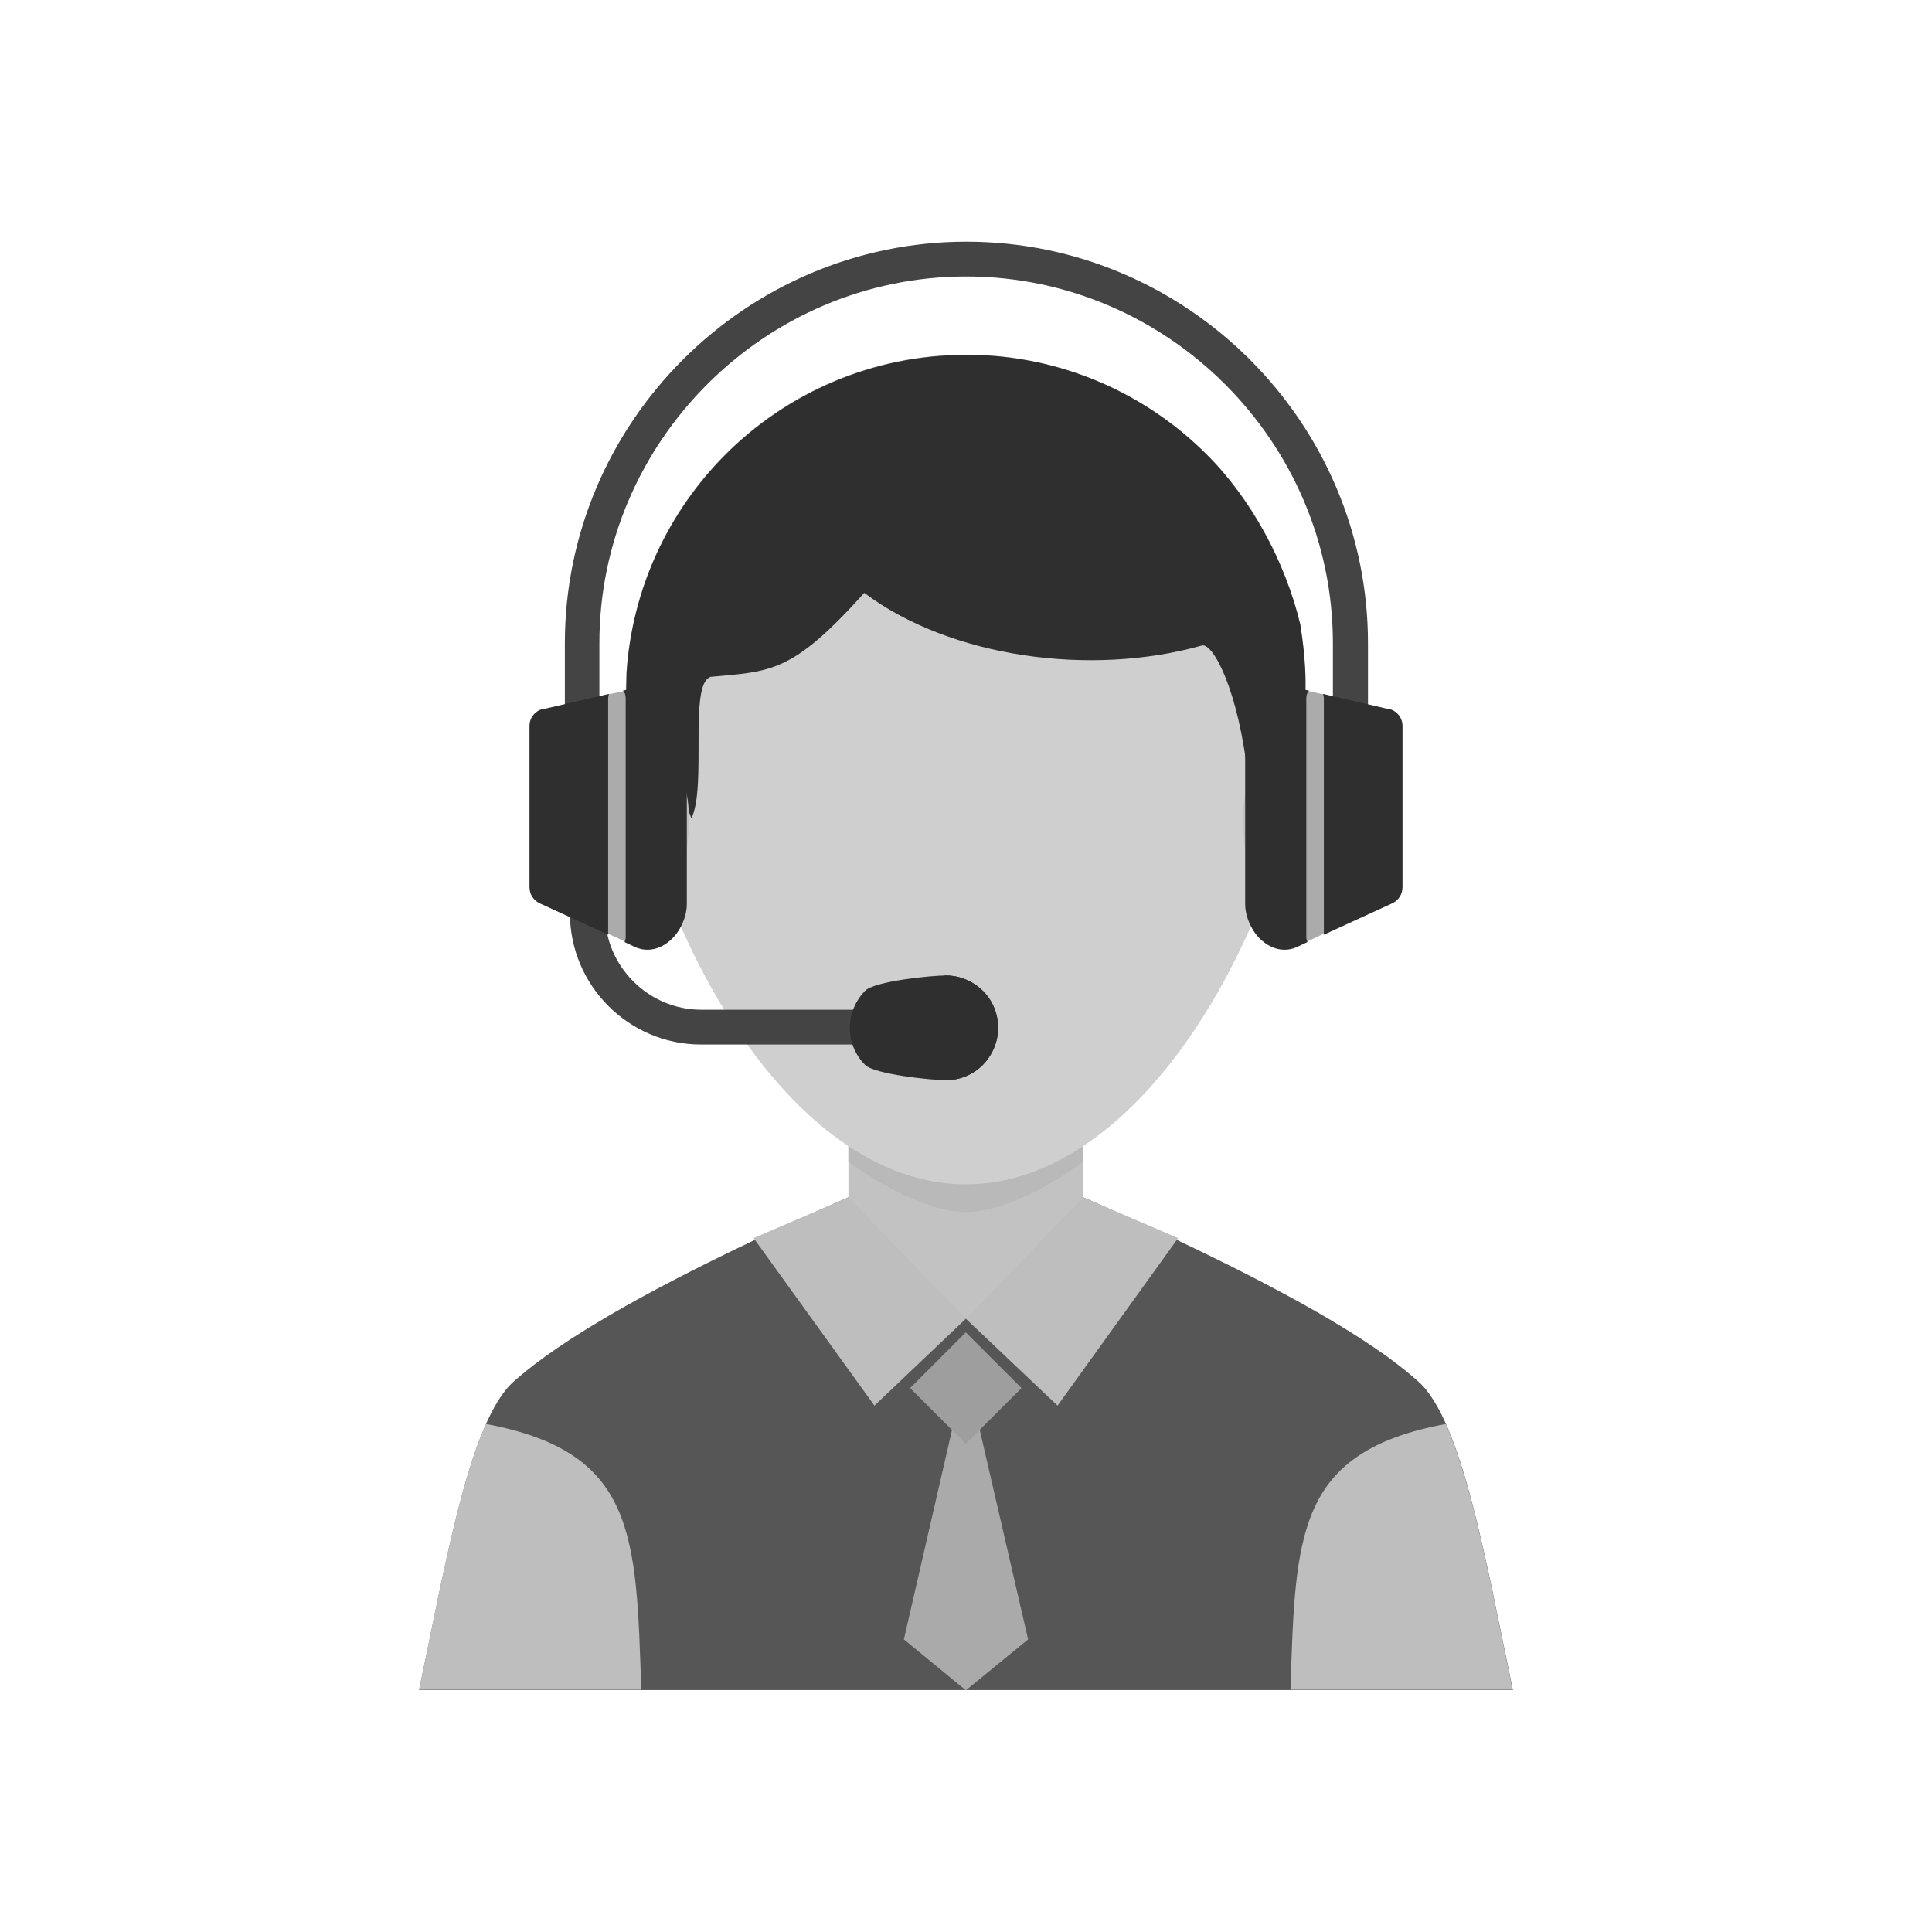 <?xml version="1.0" encoding="UTF-8"?>
<!DOCTYPE svg PUBLIC "-//W3C//DTD SVG 1.1//EN" "http://www.w3.org/Graphics/SVG/1.1/DTD/svg11.dtd">
<!-- Creator: CorelDRAW -->
<svg xmlns="http://www.w3.org/2000/svg" xml:space="preserve" width="6.827in" height="6.827in" style="shape-rendering:geometricPrecision; text-rendering:geometricPrecision; image-rendering:optimizeQuality; fill-rule:evenodd; clip-rule:evenodd"
viewBox="0 0 6.827 6.827"
 xmlns:xlink="http://www.w3.org/1999/xlink">
 <defs>
  <style type="text/css">
   <![CDATA[
    .fil13 {fill:none}
    .fil5 {fill:#2F2F2F}
    .fil0 {fill:#565656}
    .fil12 {fill:#9E9E9E}
    .fil11 {fill:#AAAAAA}
    .fil8 {fill:#ABABAB}
    .fil2 {fill:#B9B9B9}
    .fil3 {fill:#BEBEBE}
    .fil6 {fill:#C0C0C1}
    .fil1 {fill:#C2C2C2}
    .fil4 {fill:#CFCFCF}
    .fil10 {fill:#2D2D2D;fill-rule:nonzero}
    .fil9 {fill:#2F2F2F;fill-rule:nonzero}
    .fil7 {fill:#444444;fill-rule:nonzero}
   ]]>
  </style>
 </defs>
 <g id="Layer_x0020_1">
  <g id="_550427736">
   <path id="_550430616" class="fil0" d="M3.027 4.218c-0.854,0.374 -1.11,0.574 -1.212,0.664 -0.156,0.138 -0.242,0.653 -0.334,1.09l1.933 0 1.932 0c-0.092,-0.437 -0.178,-0.952 -0.334,-1.09 -0.101,-0.09 -0.348,-0.284 -1.202,-0.659l-0.782 -0.005z"/>
   <path id="_550430184" class="fil1" d="M3.828 3.471l0 0.947c-0.116,0.146 -0.268,0.235 -0.415,0.241 -0.157,0.007 -0.308,-0.077 -0.415,-0.241l0 -0.947c0,-0.511 0.829,-0.511 0.829,0z"/>
   <path id="_550430424" class="fil2" d="M3.828 3.471l0 0.634c-0.157,0.114 -0.308,0.178 -0.415,0.178 -0.107,0 -0.258,-0.064 -0.415,-0.178l0 -0.634c0,-0.511 0.829,-0.511 0.829,0z"/>
   <polygon id="_550430160" class="fil3" points="2.998,4.231 2.663,4.375 3.09,4.967 3.413,4.66 "/>
   <polygon id="_550430136" class="fil3" points="3.828,4.231 4.163,4.375 3.737,4.967 3.413,4.66 "/>
   <path id="_550430496" class="fil3" d="M5.109 5.032c0.098,0.221 0.166,0.603 0.236,0.939l-0.785 0c0.018,-0.548 0.019,-0.84 0.548,-0.939z"/>
   <g>
    <path id="_550429416" class="fil4" d="M3.413 1.253c0.332,0 0.633,0.135 0.85,0.352 0.218,0.218 0.352,0.518 0.352,0.85 0,0.35 -0.154,0.828 -0.397,1.189 -0.21,0.312 -0.491,0.541 -0.805,0.541 -0.315,0 -0.595,-0.229 -0.805,-0.541 -0.243,-0.36 -0.397,-0.839 -0.397,-1.189 0,-0.332 0.135,-0.633 0.352,-0.85 0.218,-0.218 0.518,-0.352 0.85,-0.352z"/>
    <path id="_550429320" class="fil5" d="M2.508 2.392c0.217,-0.02 0.29,-0.012 0.546,-0.297 0.304,0.228 0.799,0.297 1.193,0.186 0.039,-0.011 0.13,0.159 0.163,0.466 0.271,-0.039 0.197,-0.455 0.185,-0.54 -0.052,-0.22 -0.176,-0.447 -0.331,-0.601 -0.178,-0.178 -0.411,-0.3 -0.671,-0.339 -0.058,-0.009 -0.118,-0.013 -0.179,-0.013 -0.332,0 -0.633,0.135 -0.85,0.352 -0.2,0.2 -0.33,0.471 -0.35,0.771l-0.01 0.469c0.067,-0.091 0.085,-0.4 0.239,0.046 0.055,-0.111 -0.009,-0.471 0.066,-0.499z"/>
    <g>
     <path id="_550429752" class="fil6" d="M2.216 2.516c0.066,0 0.218,0.166 0.218,0.367 0,0.201 -0.053,0.364 -0.119,0.364 -0.066,0 -0.119,-0.163 -0.119,-0.364 0,-0.201 -0.046,-0.367 0.02,-0.367z"/>
     <path id="_550429296" class="fil6" d="M4.611 2.516c-0.066,0 -0.218,0.166 -0.218,0.367 0,0.201 0.053,0.364 0.119,0.364 0.066,0 0.119,-0.163 0.119,-0.364 0,-0.201 0.046,-0.367 -0.02,-0.367z"/>
    </g>
   </g>
   <g>
    <g>
     <path id="_550429440" class="fil7" d="M3.188 3.692c0.034,0 0.062,-0.028 0.062,-0.062 0,-0.034 -0.028,-0.062 -0.062,-0.062l-0.71 0c-0.093,0 -0.178,-0.038 -0.24,-0.1 -0.062,-0.062 -0.1,-0.146 -0.1,-0.24l0 0c0,-0.034 -0.028,-0.062 -0.062,-0.062 -0.034,0 -0.062,0.028 -0.062,0.062l0 0c0,0.127 0.052,0.243 0.136,0.327 0.084,0.084 0.2,0.136 0.327,0.136l0.71 0z"/>
     <path id="_550429872" class="fil7" d="M1.994 2.535c0,0.034 0.028,0.062 0.062,0.062 0.034,0 0.062,-0.028 0.062,-0.062l0 -0.262c0,-0.356 0.146,-0.68 0.381,-0.915 0.235,-0.235 0.559,-0.381 0.915,-0.381l3.93701e-006 0c0.356,0 0.68,0.146 0.915,0.381 0.235,0.235 0.381,0.559 0.381,0.915l0 0.262c0,0.034 0.028,0.062 0.062,0.062 0.034,0 0.062,-0.028 0.062,-0.062l0 -0.262c0,-0.39 -0.16,-0.745 -0.417,-1.002 -0.257,-0.257 -0.612,-0.417 -1.002,-0.417l-3.93701e-006 0c-0.39,0 -0.745,0.16 -1.002,0.417 -0.257,0.257 -0.417,0.612 -0.417,1.002l0 0.262z"/>
     <g>
      <path id="_550428504" class="fil8" d="M2.221 3.333l-0.088 -0.041 -0.002 -0.822c0,-0.004 0.001,-0.009 0.003,-0.013l0.08 -0.017c0.008,0.006 0.013,0.015 0.013,0.024l-0.002 0.854c0,0.005 -0.002,0.01 -0.005,0.015z"/>
      <path id="_550428624" class="fil9" d="M1.923 2.505l0.229 -0.053c-0.002,0.005 -0.003,0.01 -0.003,0.015l0 0.836 -0.242 -0.111 0.026 -0.056 -0.026 0.056c-0.023,-0.011 -0.036,-0.033 -0.036,-0.057l0 -0.57c0,-0.031 0.023,-0.056 0.052,-0.061zm0.277 -0.064l0.055 -0.013c0.01,-0.002 0.019,-0.003 0.028,-0.003 0.036,0 0.069,0.016 0.094,0.041 0.022,0.022 0.038,0.051 0.046,0.083 0.003,0.012 0.004,0.025 0.004,0.036l0 0.609c0,0.024 -0.006,0.049 -0.017,0.072 -0.01,0.023 -0.026,0.044 -0.044,0.059 -0.022,0.019 -0.049,0.031 -0.078,0.031 -0.015,0 -0.03,-0.003 -0.045,-0.01l-0.036 -0.017c0.002,-0.005 0.004,-0.011 0.004,-0.017l0 -0.846c0,-0.011 -0.004,-0.02 -0.011,-0.027z"/>
     </g>
     <g>
      <path id="_550428936" class="fil8" d="M4.606 3.333l0.088 -0.041 0.002 -0.822c0,-0.004 -0.001,-0.009 -0.003,-0.013l-0.08 -0.017c-0.008,0.006 -0.013,0.015 -0.013,0.024l0.002 0.854c0,0.005 0.002,0.01 0.005,0.015z"/>
      <path id="_550428744" class="fil9" d="M4.904 2.505l-0.229 -0.053c0.002,0.005 0.003,0.01 0.003,0.015l0 0.836 0.242 -0.111 -0.026 -0.056 0.026 0.056c0.023,-0.011 0.036,-0.033 0.036,-0.057l0 -0.57c0,-0.031 -0.023,-0.056 -0.052,-0.061zm-0.277 -0.064l-0.055 -0.013c-0.01,-0.002 -0.019,-0.003 -0.028,-0.003 -0.036,0 -0.069,0.016 -0.094,0.041 -0.022,0.022 -0.038,0.051 -0.046,0.083 -0.003,0.012 -0.004,0.025 -0.004,0.036l0 0.609c0,0.024 0.006,0.049 0.017,0.072 0.01,0.023 0.026,0.044 0.044,0.059 0.022,0.019 0.049,0.031 0.078,0.031 0.015,0 0.03,-0.003 0.045,-0.01l0.036 -0.017c-0.002,-0.005 -0.004,-0.011 -0.004,-0.017l0 -0.846c0,-0.011 0.004,-0.02 0.011,-0.027z"/>
     </g>
     <path id="_550428672" class="fil10" d="M3.342 3.447c0.051,0 0.097,0.021 0.131,0.054 0.034,0.034 0.054,0.08 0.054,0.131 0,0.051 -0.021,0.097 -0.054,0.131 -0.034,0.034 -0.08,0.054 -0.131,0.054 -0.001,0 -0.003,-1.9685e-005 -0.004,-4.72441e-005l0 -0.37c0.002,-3.14961e-005 0.003,-5.11811e-005 0.004,-5.11811e-005z"/>
    </g>
    <path id="_550427832" class="fil9" d="M3.342 3.447c0.051,0 0.097,0.021 0.131,0.054 0.034,0.034 0.054,0.08 0.054,0.131 0,0.051 -0.021,0.097 -0.054,0.131 -0.034,0.034 -0.08,0.054 -0.131,0.054 -0.051,0 -0.252,-0.021 -0.285,-0.054 -0.034,-0.034 -0.054,-0.08 -0.054,-0.131 0,-0.051 0.021,-0.097 0.054,-0.131 0.034,-0.034 0.234,-0.054 0.285,-0.054z"/>
   </g>
   <polygon id="_550428192" class="fil11" points="3.194,5.793 3.413,4.84 3.633,5.793 3.413,5.973 "/>
   <rect id="_550427712" class="fil12" transform="matrix(1.654 -1.654 1.654 1.654 3.216 4.905)" width="0.119" height="0.119"/>
   <path id="_550428336" class="fil3" d="M1.717 5.032c-0.098,0.221 -0.166,0.603 -0.236,0.939l0.785 0c-0.018,-0.548 -0.019,-0.84 -0.548,-0.939z"/>
   <path id="_550427640" class="fil13" d="M2.756 4.783c-0.001,-0 -0.003,-0 -0.004,-0"/>
  </g>
 </g>
 <rect class="fil13" width="6.827" height="6.827"/>
</svg>

